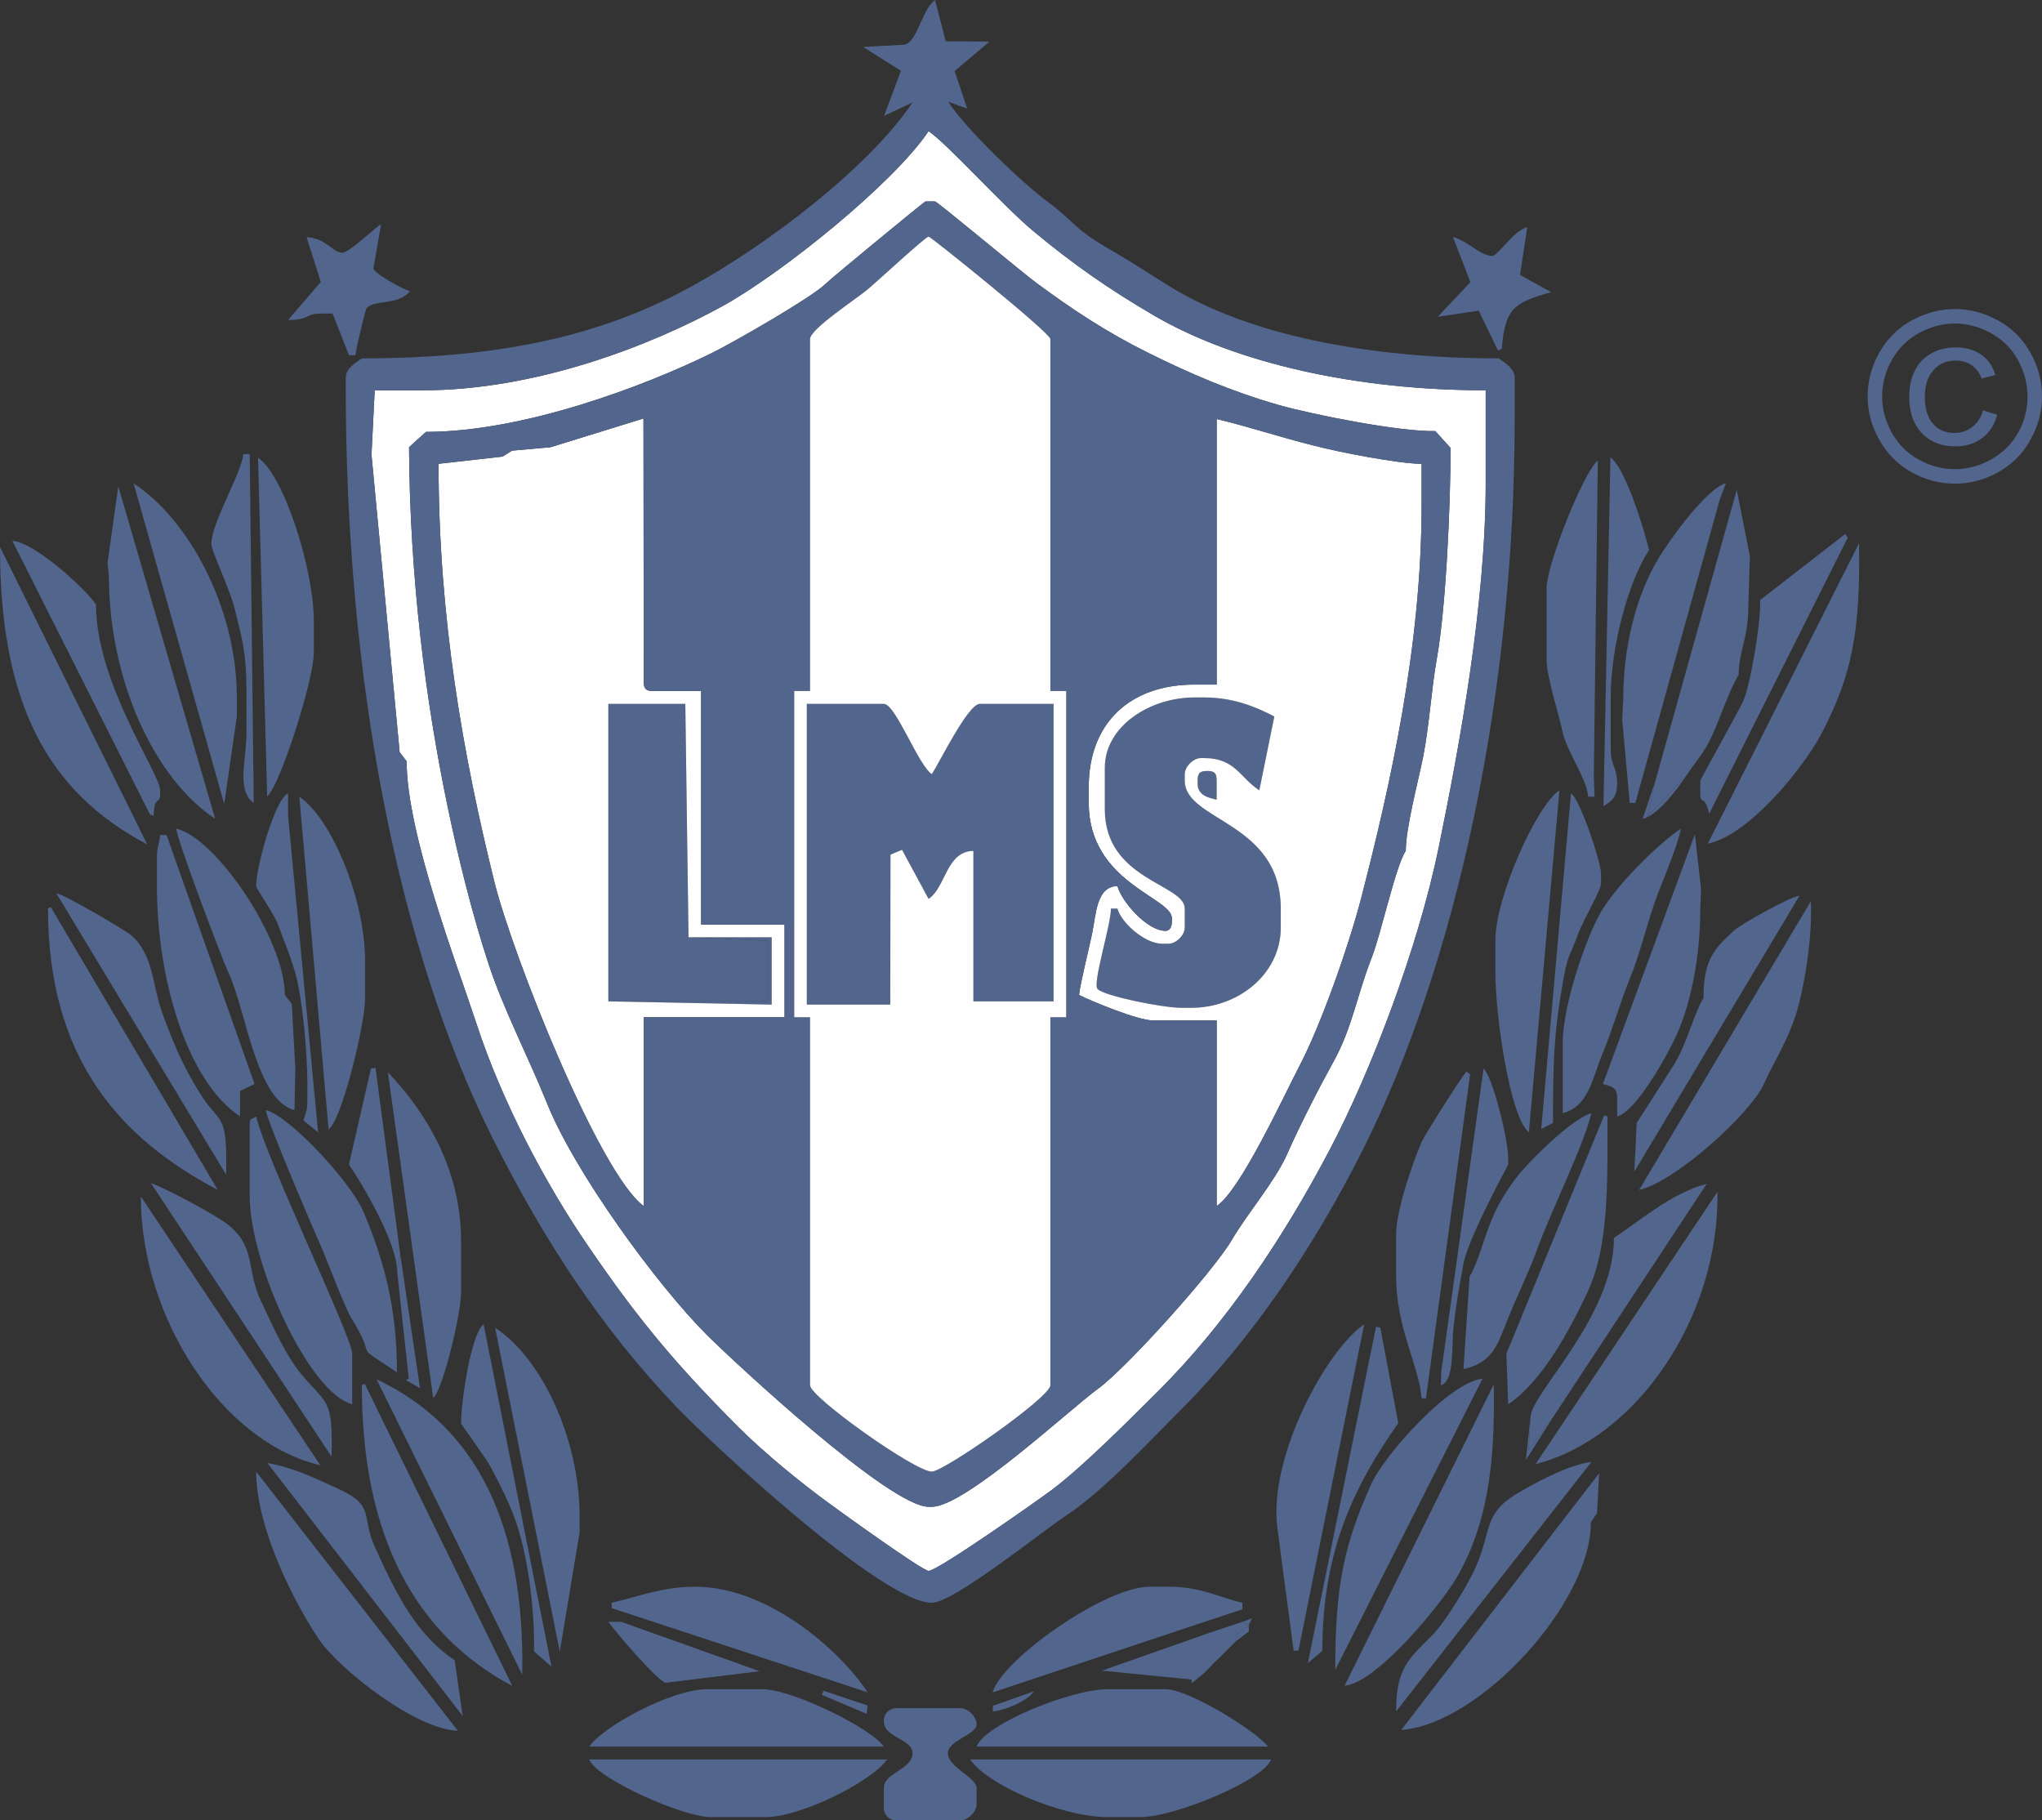 <?xml version="1.0" encoding="UTF-8" standalone="no"?>
<!-- Creator: CorelDRAW X7 -->

<svg
   xml:space="preserve"
   width="7.613in"
   height="6.786in"
   version="1.1"
   style="shape-rendering:geometricPrecision; text-rendering:geometricPrecision; image-rendering:optimizeQuality; fill-rule:evenodd; clip-rule:evenodd"
   viewBox="0 0 7613 6786"
   id="svg165"
   sodipodi:docname="Logo LMS.svg"
   inkscape:version="1.1 (c68e22c387, 2021-05-23)"
   xmlns:inkscape="http://www.inkscape.org/namespaces/inkscape"
   xmlns:sodipodi="http://sodipodi.sourceforge.net/DTD/sodipodi-0.dtd"
   xmlns="http://www.w3.org/2000/svg"
   xmlns:svg="http://www.w3.org/2000/svg"><rect x="0" y="0" width="7613" height="6786" fill="#333333" stroke="none"/><sodipodi:namedview
   id="namedview167"
   pagecolor="#ffffff"
   bordercolor="#111111"
   borderopacity="1"
   inkscape:pageshadow="0"
   inkscape:pageopacity="0"
   inkscape:pagecheckerboard="1"
   inkscape:document-units="in"
   showgrid="false"
   inkscape:zoom="1.0854636"
   inkscape:cx="342.7107"
   inkscape:cy="334.87994"
   inkscape:window-width="1280"
   inkscape:window-height="738"
   inkscape:window-x="-6"
   inkscape:window-y="-6"
   inkscape:window-maximized="1"
   inkscape:current-layer="Layer_x0020_1" />
 <defs
   id="defs4">
  <style
   type="text/css"
   id="style2">
   <![CDATA[
    .str0 {stroke:#52658C;stroke-width:3}
    .fil3 {fill:#FEFEFE}
    .fil0 {fill:#52658C}
    .fil2 {fill:#52658C}
    .fil1 {fill:#FEFEFE}
    .fil4 {fill:#52658C;fill-rule:nonzero}
   ]]>
  </style>
 
   
   
   
   
   
   
   
   
   
   
   
   
   
   
   
   
   
   
   
   
   
   
   
   
   
   
   
   
   
   
   
   
   
   
   
   
   
   
   
   
   
   
   
   
   
   
   
   
   
   
   
   
   
   
   
   
   
   
   
   
   
   
   
   
   
   
   
   
   
   
   
   
   
   
   
   
   
   
  </defs>
 <g
   id="Layer_x0020_1"
   inkscape:label="Layer 1">
  <path
   class="fil0"
   d="m 5563,954 c -44,0 -95,-59 -146,-70 l 65,168 -122,129 153,-23 72,149 14,-7 c 12,-151 46,-172 184,-211 l -116,-64 27,-178 c -53,14 -109,107 -131,107 z"
   id="path7" /><path
   class="fil0"
   d="m 1277,942 c -39,0 -57,-53 -134,-58 l 53,167 -122,142 c 82,0 64,-24 120,-24 h 46 l 61,155 h 24 c 0,-13 37,-169 41,-174 23,-34 122,-10 162,-65 -27,-6 -134,-67 -136,-84 l 29,-166 c -27,18 -120,107 -144,107 z"
   id="path9" /><path
   class="fil1"
   d="m 5241,3172 c -38,56 -91,306 -127,398 -54,137 -73,262 -141,385 -58,105 -128,242 -175,349 -46,102 -146,217 -206,319 -70,119 -393,477 -497,553 -104,75 -496,441 -621,441 h -12 c -144,0 -715,-530 -827,-641 -185,-185 -495,-608 -598,-869 -64,-159 -161,-347 -215,-512 -60,-182 -113,-394 -153,-587 -83,-399 -141,-853 -144,-1341 l 63,-57 c 363,0 814,-170 1066,-294 83,-41 372,-207 423,-257 29,-28 370,-308 373,-308 h 36 c 8,0 330,269 377,303 135,100 262,184 419,262 153,76 308,143 486,194 120,34 446,100 583,97 l 57,63 c 0,212 -17,593 -51,784 -21,117 -27,242 -51,366 -19,95 -65,266 -65,352 z M 1576,1455 h -179 l -12,240 105,1109 26,34 c 0,270 189,760 261,980 95,290 256,594 415,826 188,276 332,447 563,678 93,93 231,206 337,283 38,28 347,251 370,251 34,0 409,-264 461,-303 118,-89 288,-261 396,-368 253,-253 464,-567 639,-900 155,-294 329,-754 405,-1122 78,-380 176,-910 176,-1362 v -346 c -481,0 -932,-101 -1237,-279 -168,-98 -305,-194 -449,-314 -111,-92 -320,-325 -391,-373 -131,195 -547,530 -768,652 -275,151 -700,314 -1118,314 z"
   id="path11" /><path
   class="fil0"
   d="m 6052,2600 -4,84 28,309 h 21 l 315,-1132 23,-60 c -76,20 -231,237 -271,314 -66,125 -112,299 -112,485 z"
   id="path13" /><path
   class="fil0"
   d="m 836,2997 47,-326 v -71 c 0,-337 -182,-666 -385,-798 z"
   id="path15" /><path
   class="fil0"
   d="M 549,3148 0,2039 c 0,577 173,911 549,1109 z"
   id="path17" /><path
   class="fil0"
   d="m 401,2098 5,49 c 0,386 168,755 396,905 L 441,1813 Z"
   id="path19" /><path
   class="fil0"
   d="m 788,2027 c 0,29 70,170 88,246 27,111 43,163 43,303 v 155 c 0,104 -39,216 27,262 L 931,1693 h -24 c -6,70 -119,256 -119,334 z"
   id="path21" /><path
   class="fil0"
   d="m 6367,3145 c 154,-31 359,-285 426,-414 112,-217 143,-376 138,-706 z"
   id="path23" /><path
   class="fil0"
   d="m 559,3036 14,5 c 2,-81 24,-37 24,-83 v -12 C 597,2884 358,2547 358,2254 319,2195 130,2022 46,2016 Z"
   id="path25" /><path
   class="fil0"
   d="m 996,2969 c 47,-38 174,-433 174,-536 v -119 c 0,-191 -111,-542 -208,-608 z"
   id="path27" /><path
   class="fil0"
   d="m 5766,2194 v 263 c 0,67 44,198 60,273 16,73 90,172 95,240 h 24 l -3,-72 15,-1181 c -50,37 -191,385 -191,477 z"
   id="path29" /><path
   class="fil0"
   d="m 5978,3005 c 32,-19 51,-35 51,-83 0,-65 -24,-66 -24,-131 v -191 c 0,-192 68,-437 143,-549 -19,-82 -91,-311 -144,-346 z"
   id="path31" /><polygon
   class="fil0 str0"
   points="4524,2970 4524,2886 4477,2886 4477,2922 4477,2945 "
   id="polygon33" /><path
   class="fil0"
   d="m 6172,2910 -31,135 150,-159 c 46,-69 66,-81 104,-171 24,-56 59,-157 87,-199 0,-85 36,-139 36,-250 l 6,-192 -49,-248 z"
   id="path35" /><path
   class="fil0"
   d="m 6562,2237 c 4,84 -38,325 -64,379 -17,36 -159,291 -159,294 v 48 c 0,46 18,1 33,76 l 517,-1030 -10,-13 z"
   id="path37" /><path
   class="fil2"
   d="m 4524,2886 v 84 l -47,-25 v -23 -36 z m -59,24 v 12 c 0,41 37,52 71,59 v -71 c 0,-28 -8,-36 -35,-36 -28,0 -36,8 -36,36 z"
   id="path39" /><path
   class="fil0"
   d="m 6172,2910 -48,143 c 61,-16 134,-118 167,-167 l -150,159 z"
   id="path41" /><path
   class="fil0"
   d="m 585,3196 v 107 c 0,346 112,727 310,859 v -95 l 54,-26 -328,-928 h -24 c -3,37 -12,42 -12,83 z"
   id="path43" /><path
   class="fil0"
   d="m 955,3303 c 0,10 68,105 82,145 24,66 41,102 63,176 27,91 46,295 46,419 v 59 c 0,37 -5,44 -15,75 l 55,44 -112,-1180 v -83 c -47,17 -119,270 -119,345 z"
   id="path45" /><path
   class="fil0"
   d="m 3008,3745 h 311 l 1,-559 43,-18 99,183 c 65,-44 65,-177 167,-179 v 561 h 299 V 2624 h -275 c -44,0 -150,218 -179,262 -51,-34 -135,-262 -179,-262 h -287 z"
   id="path47" /><polygon
   class="fil0"
   points="2865,3507 2567,3494 2555,2624 2268,2624 2268,3733 2865,3733 "
   id="polygon49" /><polygon
   class="fil2"
   points="2877,3494 2567,3494 2555,2624 2567,3494 2865,3507 2865,3733 2268,3733 2268,2624 2268,3733 2877,3745 "
   id="polygon51" /><path
   class="fil0"
   d="m 4119,2862 v 155 c 0,264 298,278 298,370 v 71 c 0,28 -32,60 -60,60 h -24 c -66,0 -153,-79 -167,-131 h -24 c -1,65 -70,280 -50,300 25,26 242,70 313,70 h 36 c 178,0 334,-128 334,-299 v -71 c 0,-325 -358,-325 -358,-477 v -24 c 0,-28 32,-60 60,-60 h 12 c 117,0 134,74 206,120 l 56,-275 c -71,-37 -154,-71 -262,-71 h -36 c -167,0 -334,108 -334,262 z"
   id="path53" /><path
   class="fil3"
   d="m 4536,2910 v 71 c -34,-7 -71,-18 -71,-59 v -12 c 0,-28 8,-36 36,-36 27,0 35,8 35,36 z m -417,-48 c 0,-154 167,-262 334,-262 h 36 c 108,0 191,34 262,71 l -56,275 c -72,-46 -89,-120 -206,-120 h -12 c -28,0 -60,32 -60,60 v 24 c 0,152 358,152 358,477 v 71 c 0,171 -156,299 -334,299 h -36 c -71,0 -288,-44 -313,-70 -20,-20 49,-235 50,-300 h 24 c 14,52 101,131 167,131 h 24 c 28,0 60,-32 60,-60 v -71 c 0,-92 -298,-106 -298,-370 z m 417,-310 h -83 c -240,0 -394,143 -394,382 v 59 c 0,298 310,352 310,430 v 12 c 0,19 -7,35 -24,35 -69,0 -164,-110 -179,-167 -79,2 -79,104 -95,180 -12,58 -44,184 -48,226 43,22 218,95 275,95 h 238 v 692 c 89,-59 249,-408 310,-525 78,-149 182,-443 228,-620 109,-421 226,-941 226,-1467 v -155 c -86,0 -315,-45 -398,-67 -133,-33 -248,-72 -366,-100 z"
   id="path55" /><path
   class="fil0"
   d="m 5976,4041 c 32,9 53,13 53,50 v 71 c 73,-19 194,-240 225,-311 53,-123 85,-290 85,-464 l 3,-72 -23,-205 z"
   id="path57" /><path
   class="fil0"
   d="m 5826,3888 v 262 c 98,-26 111,-132 148,-221 39,-93 65,-189 102,-280 33,-79 61,-190 91,-279 32,-93 79,-189 100,-281 -91,61 -246,217 -302,317 -54,96 -139,344 -139,482 z"
   id="path59" /><path
   class="fil0"
   d="m 1098,4138 3,-155 -13,-240 -26,-34 c 0,-206 -256,-586 -405,-620 3,42 169,482 197,542 63,137 103,474 244,507 z"
   id="path61" /><path
   class="fil0"
   d="m 5575,3506 v 119 c 0,164 55,541 125,596 l 114,-1275 c -85,56 -239,398 -239,560 z"
   id="path63" /><path
   class="fil0"
   d="m 1225,4210 c 48,-32 136,-387 136,-489 v -143 c 0,-215 -118,-520 -245,-608 z"
   id="path65" /><path
   class="fil0"
   d="m 6111,4436 c 133,-30 413,-281 465,-395 46,-101 100,-177 131,-299 26,-104 50,-255 44,-382 z"
   id="path67" /><path
   class="fil0"
   d="m 5746,4209 44,-23 c 0,-223 3,-325 33,-503 23,-134 24,-102 61,-202 21,-57 85,-161 85,-189 v -36 c 0,-42 -78,-276 -112,-299 z"
   id="path69" /><path
   class="fil0"
   d="M 843,4379 C 848,4135 822,4202 740,4067 679,3966 652,3902 607,3782 566,3673 575,3559 487,3485 464,3466 240,3334 210,3330 Z"
   id="path71" /><path
   class="fil0"
   d="m 5479,4758 -23,346 c 113,-26 127,-93 167,-191 32,-80 78,-173 106,-251 53,-146 176,-393 204,-512 -72,19 -236,182 -282,243 -40,54 -69,101 -95,167 -22,55 -52,162 -77,198 z"
   id="path73" /><path
   class="fil0"
   d="m 6351,3721 c -32,48 -63,173 -110,248 -49,77 -92,144 -139,217 l -9,182 616,-1029 c -34,3 -216,105 -242,128 -77,70 -116,111 -116,254 z"
   id="path75" /><path
   class="fil0"
   d="m 812,4436 -623,-1055 -10,6 c 0,557 265,855 633,1049 z"
   id="path77" /><path
   class="fil3"
   d="m 2268,2624 h 287 l 12,870 h 310 v 251 l -609,-12 z m -176,-969 -39,12 -144,13 -35,22 -239,27 c 0,577 92,1089 208,1558 69,277 392,1089 557,1209 v -704 h 525 v -345 h -311 v -871 h -179 c -27,0 -35,-8 -35,-36 l -1,-980 z"
   id="path79" /><path
   class="fil0"
   d="m 931,4198 v 262 c 0,246 219,732 382,775 v -190 c 0,-58 -321,-726 -358,-883 -20,14 -24,2 -24,36 z"
   id="path81" /><path
   class="fil0"
   d="m 1480,4735 12,-60 -92,-694 -17,2 -82,358 c 49,72 177,287 179,394 z"
   id="path83" /><path
   class="fil0"
   d="m 5205,4603 v 155 c 0,192 85,332 95,454 l 16,2 165,-1209 -13,-10 c -5,-4 -155,234 -168,262 -30,69 -95,253 -95,346 z"
   id="path85" /><path
   class="fil0"
   d="m 1480,5116 c 0,-246 -51,-425 -126,-601 -44,-104 -270,-352 -363,-377 3,38 180,451 210,518 24,56 86,222 110,260 106,169 -12,79 169,200 z"
   id="path87" /><path
   class="fil0"
   d="m 5373,5116 -1,48 c 52,-14 39,-149 47,-216 12,-105 21,-146 37,-236 17,-96 167,-370 167,-371 v -24 c 0,-68 -59,-307 -92,-333 z"
   id="path89" /><polygon
   class="fil0"
   points="1513,5145 1566,5175 1492,4675 1480,4735 1524,5139 "
   id="polygon91" /><path
   class="fil0"
   d="m 4763,5701 60,453 18,-1 245,-1216 c -138,92 -361,496 -323,764 z"
   id="path93" /><path
   class="fil0"
   d="m 1615,5211 c 36,-28 104,-314 104,-393 v -191 c 0,-272 -134,-484 -273,-630 z"
   id="path95" /><path
   class="fil0"
   d="m 5616,5047 7,188 c 125,-84 229,-275 296,-419 80,-172 74,-404 74,-654 l -12,-5 z"
   id="path97" /><path
   class="fil0"
   d="m 2961,2576 h 59 V 1264 c 0,-38 178,-153 218,-188 28,-23 213,-194 224,-194 8,0 454,359 454,382 v 1312 h 59 v 1216 h -59 v 1372 c 0,45 -398,322 -442,322 -63,0 -454,-278 -454,-322 V 3792 h -59 z M 4536,1562 c 118,28 233,67 366,100 83,22 312,67 398,67 v 155 c 0,526 -117,1046 -226,1467 -46,177 -150,471 -228,620 -61,117 -221,466 -310,525 v -692 h -238 c -57,0 -232,-73 -275,-95 4,-42 36,-168 48,-226 16,-76 16,-178 95,-180 15,57 110,167 179,167 17,0 24,-16 24,-35 v -12 c 0,-78 -310,-132 -310,-430 v -59 c 0,-239 154,-382 394,-382 h 83 z m -2137,-2 1,980 c 0,28 8,36 35,36 h 179 v 871 h 311 v 345 h -525 v 704 C 2235,4376 1912,3564 1843,3287 1727,2818 1635,2306 1635,1729 l 239,-27 35,-22 144,-13 39,-12 z m 2842,1612 c 0,-86 46,-257 65,-352 24,-124 30,-249 51,-366 34,-191 51,-572 51,-784 l -57,-63 c -137,3 -463,-63 -583,-97 -178,-51 -333,-118 -486,-194 -157,-78 -284,-162 -419,-262 -47,-34 -369,-303 -377,-303 h -36 c -3,0 -344,280 -373,308 -51,50 -340,216 -423,257 -252,124 -703,294 -1066,294 l -63,57 c 3,488 61,942 144,1341 40,193 93,405 153,587 54,165 151,353 215,512 103,261 413,684 598,869 112,111 683,641 827,641 h 12 c 125,0 517,-366 621,-441 104,-76 427,-434 497,-553 60,-102 160,-217 206,-319 47,-107 117,-244 175,-349 68,-123 87,-248 141,-385 36,-92 89,-342 127,-398 z"
   id="path99" /><path
   class="fil0"
   d="M 1194,5462 525,4460 c 0,453 304,917 669,1002 z"
   id="path101" /><path
   class="fil0"
   d="m 1236,5430 c 6,-220 -18,-194 -111,-305 -62,-75 -108,-182 -153,-277 -56,-119 -15,-202 -129,-288 -46,-34 -229,-133 -280,-149 z"
   id="path103" /><path
   class="fil0"
   d="m 5706,5283 -7,123 91,-123 573,-870 c -132,35 -248,137 -346,202 0,294 -309,579 -311,668 z"
   id="path105" /><path
   class="fil0"
   d="m 5725,5458 c 375,-95 686,-547 678,-1015 z"
   id="path107" /><polygon
   class="fil0"
   points="5706,5283 5689,5443 5790,5283 5699,5406 "
   id="polygon109" /><path
   class="fil3"
   d="m 3008,2624 h 287 c 44,0 128,228 179,262 29,-44 135,-262 179,-262 h 275 v 1109 h -299 v -561 c -102,2 -102,135 -167,179 l -99,-183 -43,18 -1,559 h -311 z m -47,1168 h 59 v 1372 c 0,44 391,322 454,322 44,0 442,-277 442,-322 V 3792 h 59 V 2576 h -59 V 1264 c 0,-23 -446,-382 -454,-382 -11,0 -196,171 -224,194 -40,35 -218,150 -218,188 v 1312 h -59 z"
   id="path111" /><path
   class="fil0"
   d="m 5224,6449 c 293,-21 709,-475 707,-774 l 23,-34 8,-149 z"
   id="path113" /><path
   class="fil0"
   d="m 1576,1455 c 418,0 843,-163 1118,-314 221,-122 637,-457 768,-652 71,48 280,281 391,373 144,120 281,216 449,314 305,178 756,279 1237,279 v 346 c 0,452 -98,982 -176,1362 -76,368 -250,828 -405,1122 -175,333 -386,647 -639,900 -108,107 -278,279 -396,368 -52,39 -427,303 -461,303 -23,0 -332,-223 -370,-251 -106,-77 -244,-190 -337,-283 -231,-231 -375,-402 -563,-678 -159,-232 -320,-536 -415,-826 -72,-220 -261,-710 -261,-980 l -26,-34 -105,-1109 12,-240 z m 1790,-1288 -148,8 141,89 -63,168 106,-50 c -164,245 -546,533 -819,683 -336,186 -715,271 -1234,271 -21,14 -60,38 -60,71 v 36 c 0,1080 190,2086 549,2803 192,381 403,704 684,999 129,135 768,730 952,730 82,0 417,-271 499,-324 141,-93 307,-273 429,-395 267,-266 499,-612 678,-968 347,-691 567,-1693 567,-2726 v -155 c 0,-33 -39,-57 -60,-71 -485,0 -937,-87 -1232,-272 C 4282,1018 4198,964 4126,923 4008,855 4002,824 3911,756 3810,682 3599,479 3535,379 l 71,26 -47,-140 130,-110 -163,-1 -40,-154 c -52,38 -67,167 -120,167 z"
   id="path115" /><path
   class="fil0"
   d="m 2087,6157 74,-445 v -59 c 0,-290 -143,-592 -315,-703 z"
   id="path117" /><path
   class="fil0"
   d="m 1719,5307 c 0,1 97,135 111,163 35,66 66,127 91,196 44,121 73,322 70,490 l 65,57 -253,-1276 c -46,33 -84,284 -84,370 z"
   id="path119" /><path
   class="fil0"
   d="m 2280,5975 1,20 954,314 c -109,-164 -376,-394 -644,-394 -120,0 -208,36 -311,60 z"
   id="path121" /><path
   class="fil0"
   d="m 3701,6309 931,-310 v -24 c -87,-20 -155,-60 -275,-60 h -71 c -168,0 -554,275 -585,394 z"
   id="path123" /><path
   class="fil0"
   d="m 1947,6243 c 11,-554 -169,-926 -543,-1101 z"
   id="path125" /><polygon
   class="fil0"
   points="4524,6082 4489,6094 4524,6082 4560,6070 4596,6058 4632,6046 4656,6058 4608,6094 4608,6118 4596,6130 4584,6142 4572,6154 4560,6166 4548,6178 4536,6189 4524,6201 4513,6213 4501,6225 4489,6237 4501,6225 4513,6213 4524,6201 4536,6189 4548,6178 4560,6166 4572,6154 4584,6142 4596,6130 4608,6118 4656,6082 4656,6058 4667,6033 4632,6046 4596,6058 4560,6070 "
   id="polygon127" /><path
   class="fil0"
   d="m 5013,6284 c 119,-9 365,-308 423,-412 108,-192 139,-411 133,-711 z"
   id="path129" /><path
   class="fil0"
   d="m 1910,6285 -550,-1126 -11,5 c 0,560 197,928 561,1121 z"
   id="path131" /><path
   class="fil0"
   d="m 4876,6200 54,-46 c 0,-380 123,-620 283,-849 l -67,-356 -16,-3 z"
   id="path133" /><path
   class="fil0"
   d="m 4978,6225 549,-1085 c -121,10 -367,284 -416,395 -99,224 -133,369 -133,690 z"
   id="path135" /><path
   class="fil0"
   d="m 1725,6397 -30,-208 c -146,-98 -219,-250 -296,-419 -55,-119 3,-156 -138,-220 -87,-39 -162,-78 -264,-96 z"
   id="path137" /><path
   class="fil0"
   d="m 2483,6273 349,-43 -516,-184 h -48 c 20,30 190,229 215,227 z"
   id="path139" /><polygon
   class="fil0"
   points="4524,6082 4489,6094 4108,6228 4442,6261 4443,6275 4489,6237 4501,6225 4513,6213 4524,6201 4536,6189 4548,6178 4560,6166 4572,6154 4584,6142 4596,6130 4608,6118 4608,6094 4656,6058 4632,6046 4596,6058 4560,6070 "
   id="polygon141" /><path
   class="fil0"
   d="m 5205,6380 728,-930 c -80,7 -224,85 -284,122 -118,73 -89,138 -147,270 -29,65 -114,206 -163,255 -83,84 -134,117 -134,283 z"
   id="path143" /><polygon
   class="fil0"
   points="3070,6303 3064,6318 3231,6389 3235,6358 "
   id="polygon145" /><path
   class="fil0"
   d="m 3702,6359 -1,21 c 49,-4 132,-41 154,-75 z"
   id="path147" /><path
   class="fil0"
   d="M 1707,6452 955,5486 c 0,212 143,490 234,625 72,108 360,337 518,341 z"
   id="path149" /><path
   class="fil0"
   d="m 2197,6511 h 1098 c -46,-68 -341,-214 -454,-214 h -203 c -137,0 -392,141 -441,214 z"
   id="path151" /><path
   class="fil0"
   d="m 3641,6511 h 1086 c -39,-54 -293,-214 -382,-214 h -214 c -139,0 -460,131 -490,214 z"
   id="path153" /><path
   class="fil0"
   d="m 4131,6774 h 119 c 131,0 461,-138 489,-215 H 3617 c 63,94 339,215 514,215 z"
   id="path155" /><path
   class="fil0"
   d="m 3295,6416 c 0,63 107,66 107,119 0,62 -107,73 -107,131 v 72 c 0,28 20,48 48,48 h 238 c 28,0 60,-32 60,-60 v -60 c 0,-41 -107,-77 -107,-131 0,-46 107,-69 107,-107 0,-28 -32,-60 -60,-60 h -238 c -28,0 -48,20 -48,48 z"
   id="path157" /><path
   class="fil0"
   d="m 2650,6774 h 203 c 137,0 402,-137 454,-215 H 2197 c 25,71 350,215 453,215 z"
   id="path159" /><path
   class="fil4"
   d="m 7288,1152 c 55,0 108,14 160,42 52,28 93,69 122,121 29,52 43,106 43,163 0,56 -14,110 -43,161 -28,52 -68,92 -120,121 -52,29 -105,43 -162,43 -56,0 -110,-14 -162,-43 -51,-29 -91,-69 -120,-121 -29,-51 -43,-105 -43,-161 0,-57 14,-111 43,-163 30,-52 70,-93 122,-121 52,-28 106,-42 160,-42 z m 0,54 c -45,0 -90,12 -133,35 -43,24 -77,57 -102,101 -24,43 -36,89 -36,136 0,47 12,92 36,135 24,43 57,76 100,100 43,24 88,36 135,36 47,0 92,-12 135,-36 43,-24 77,-57 101,-100 24,-43 35,-88 35,-135 0,-47 -12,-93 -36,-136 -24,-44 -58,-77 -102,-101 -43,-23 -87,-35 -133,-35 z m 105,324 53,16 c -9,36 -27,65 -55,86 -28,22 -62,32 -102,32 -51,0 -92,-16 -124,-49 -31,-33 -47,-78 -47,-136 0,-38 7,-71 22,-99 14,-28 35,-49 61,-63 27,-15 57,-22 91,-22 39,0 70,10 96,28 25,18 42,43 51,75 l -51,13 c -8,-22 -21,-38 -38,-50 -17,-11 -37,-17 -59,-17 -34,0 -61,12 -82,35 -22,24 -33,58 -33,101 0,44 11,78 31,100 20,23 46,34 79,34 25,0 48,-7 68,-23 19,-15 32,-35 39,-61 z"
   id="path161" />
 </g>
</svg>
